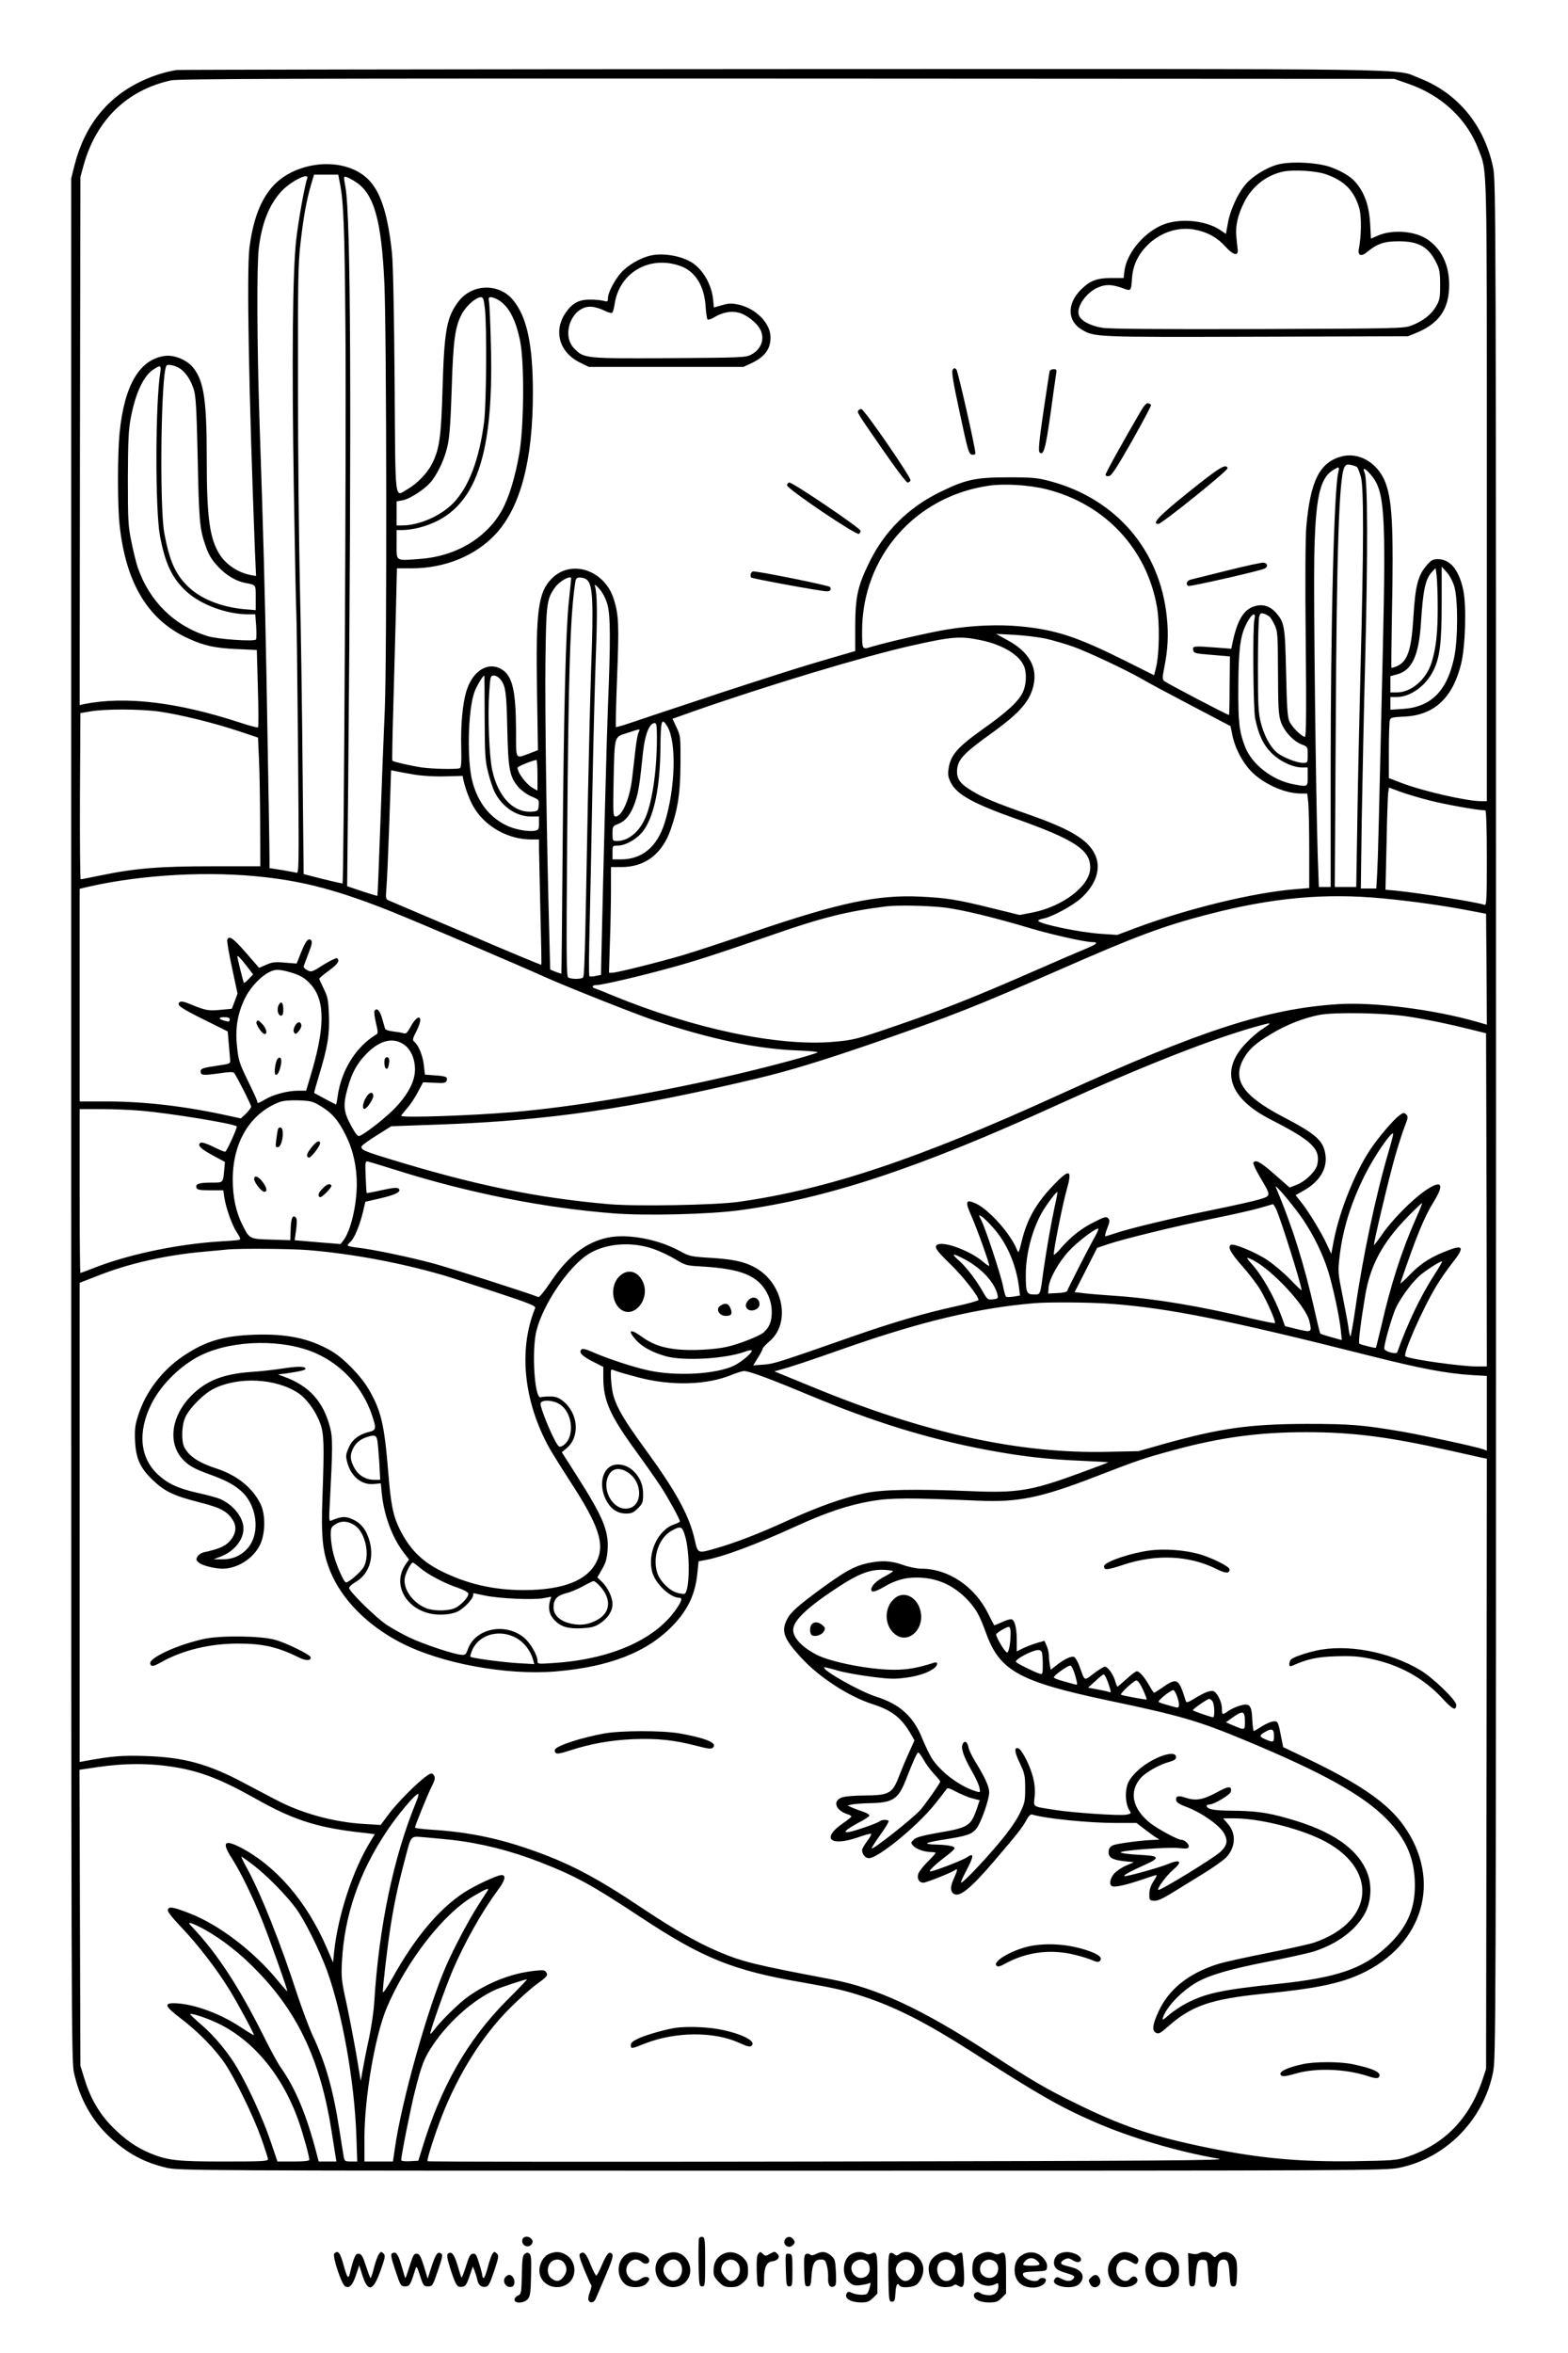 <?xml version="1.0" standalone="no"?>
<!DOCTYPE svg PUBLIC "-//W3C//DTD SVG 20010904//EN"
 "http://www.w3.org/TR/2001/REC-SVG-20010904/DTD/svg10.dtd">
<svg version="1.0" xmlns="http://www.w3.org/2000/svg"
 width="1024pt" height="1536pt" viewBox="0 0 1024 1536"
 preserveAspectRatio="xMidYMid meet">

<g transform="translate(0,1536) scale(0.1,-0.1)"
fill="#000000" stroke="none">
<path d="M1155 14903 c-64 -9 -153 -36 -221 -68 -231 -106 -380 -291 -447
-552 l-22 -88 0 -6140 c0 -5910 1 -6143 18 -6225 37 -169 116 -311 234 -421
114 -106 224 -165 367 -199 80 -20 152 -20 4021 -20 3842 0 3942 1 4033 19
304 63 549 311 612 621 19 94 20 186 20 6220 0 5945 -1 6128 -19 6216 -57 276
-231 487 -482 584 -168 65 150 60 -4157 59 -2160 -1 -3940 -4 -3957 -6z m8045
-91 c216 -75 382 -231 456 -429 57 -151 54 -33 54 -2229 l0 -2024 -37 0 c-95
0 -383 66 -523 120 l-80 31 0 177 c0 97 3 187 6 199 5 19 14 21 92 25 196 8
317 119 373 340 29 115 37 382 15 486 -27 131 -86 202 -166 202 -31 0 -44 -7
-70 -37 -60 -68 -77 -133 -90 -347 -13 -212 -39 -287 -110 -316 -17 -7 -32
-11 -33 -9 -2 2 0 155 3 339 12 593 2 769 -49 886 -53 118 -171 184 -281 154
-142 -38 -203 -160 -229 -458 -6 -65 -8 -363 -4 -741 5 -465 3 -631 -5 -631
-20 0 -85 64 -101 100 -13 28 -17 90 -22 315 -7 309 -10 332 -68 397 -43 47
-95 59 -153 35 -64 -27 -102 -99 -132 -247 l-5 -25 -88 7 c-159 12 -165 11
-161 -14 3 -22 10 -24 121 -33 l119 -10 -2 -190 c0 -104 -2 -190 -4 -192 -4
-4 -409 208 -424 222 -11 10 -11 25 1 86 24 118 29 216 17 330 -44 437 -330
771 -759 887 -87 23 -114 26 -276 26 -215 0 -279 -14 -450 -98 -204 -101 -357
-253 -455 -451 -79 -159 -94 -230 -95 -422 l0 -163 -65 -19 c-36 -10 -137 -40
-225 -66 -88 -26 -342 -107 -565 -180 -498 -165 -483 -160 -604 -201 -55 -19
-101 -32 -104 -30 -2 3 1 150 8 326 13 341 11 404 -21 507 -59 191 -277 265
-405 137 -90 -90 -106 -211 -97 -740 l6 -381 -57 -22 c-92 -34 -86 -44 -86
147 -1 263 -23 359 -93 402 -89 55 -192 -9 -232 -144 -24 -80 -37 -219 -33
-363 2 -104 0 -134 -10 -138 -23 -8 -173 -5 -247 5 -68 10 -185 37 -193 44 -2
2 1 170 7 373 6 202 13 484 17 626 l6 257 97 0 c217 0 419 83 550 226 161 176
241 481 241 920 0 316 -39 496 -130 606 -92 111 -267 106 -355 -9 -78 -102
-94 -188 -105 -571 -9 -315 -20 -395 -70 -492 -30 -59 -96 -127 -155 -161 -91
-52 -82 -122 -88 699 -3 427 -10 772 -17 837 -25 243 -70 391 -145 473 -110
122 -329 146 -512 57 -154 -76 -241 -231 -274 -492 -19 -151 -4 -959 36 -1985
l7 -158 -34 6 c-83 16 -161 67 -204 135 -65 104 -84 240 -84 624 0 381 -18
503 -86 592 -39 51 -122 87 -184 80 -167 -20 -268 -189 -299 -502 -14 -138
-14 -476 0 -603 41 -381 187 -622 451 -741 101 -46 173 -62 314 -68 l131 -6 7
-249 c4 -138 5 -253 1 -256 -3 -3 -56 10 -118 31 -410 134 -748 174 -1017 121
l-30 -7 2 1724 3 1724 22 80 c83 293 283 487 568 550 49 11 762 13 4025 12
l3965 -2 95 -33z m-6981 -644 c25 -122 32 -301 37 -978 6 -619 -10 -3588 -19
-3597 -2 -1 -60 12 -129 29 l-125 32 -7 691 c-3 379 -11 924 -18 1210 -6 286
-12 869 -12 1295 -1 680 1 794 17 927 19 167 38 272 68 376 l20 67 79 0 79 0
10 -52z m-213 26 c-16 -41 -58 -278 -72 -402 -23 -209 -29 -776 -15 -1632 7
-421 14 -778 16 -795 2 -16 7 -407 11 -869 7 -823 7 -838 -12 -833 -10 3 -54
11 -96 18 l-78 12 0 61 c0 70 -6 412 -20 1201 -11 569 -19 885 -45 1645 -17
518 -19 1019 -5 1140 20 162 66 280 144 367 62 69 190 133 172 87z m319 -23
c118 -78 166 -249 185 -656 15 -319 17 -2446 3 -2785 -7 -151 -20 -486 -29
-745 -9 -258 -18 -471 -19 -473 -1 -1 -46 12 -100 30 l-98 33 7 685 c22 2453
17 3687 -18 3878 -13 72 -13 72 8 66 12 -4 39 -18 61 -33z m842 -828 c13 -123
9 -614 -5 -733 -31 -245 -99 -426 -199 -531 -82 -86 -225 -149 -338 -149 l-35
0 0 79 0 78 38 7 c50 8 157 79 194 130 46 62 86 152 103 236 11 51 19 168 25
366 10 319 22 402 67 486 29 53 92 108 124 108 14 0 19 -13 26 -77z m89 58
c67 -41 113 -128 141 -269 28 -137 25 -561 -6 -734 -28 -161 -70 -295 -118
-378 -103 -176 -297 -290 -523 -308 -170 -13 -160 -19 -160 93 l0 95 43 0 c23
0 70 7 102 15 358 91 491 427 471 1185 -3 140 -9 270 -12 288 -5 27 -3 32 12
32 11 0 33 -9 50 -19z m-2076 -450 c35 -25 68 -76 86 -135 13 -41 18 -128 25
-446 8 -394 13 -457 45 -554 25 -76 41 -104 92 -159 49 -52 113 -90 172 -102
74 -14 70 -9 70 -97 l0 -81 -72 6 c-155 14 -291 69 -374 152 -80 79 -118 167
-151 345 -32 177 -22 1036 14 1093 8 13 64 0 93 -22z m-133 -19 c-33 -203 -34
-892 -3 -1067 34 -182 78 -277 171 -364 93 -87 262 -150 401 -151 l51 0 6 -77
c2 -43 2 -82 -1 -87 -9 -16 -252 1 -318 22 -217 68 -379 228 -455 449 -10 31
-29 106 -41 167 -21 101 -23 139 -23 411 1 240 4 318 18 391 31 167 84 281
150 323 45 29 50 26 44 -17z m7816 -622 c4 -4 15 -31 24 -61 20 -70 19 -452
-2 -1261 -8 -321 -18 -771 -21 -1000 l-7 -418 -70 0 -70 0 6 1018 c6 1189 22
1657 57 1722 9 17 17 20 43 15 18 -4 36 -10 40 -15z m-124 -37 c-27 -119 -49
-992 -49 -1950 l0 -753 -39 0 -38 0 -7 193 c-13 403 -28 1687 -23 1958 7 381
35 514 119 568 45 28 47 27 37 -16z m210 -8 c94 -107 103 -233 81 -1180 -25
-1097 -31 -1327 -36 -1422 l-6 -103 -51 0 -50 0 6 443 c4 243 14 724 23 1067
17 681 16 1157 -4 1203 -16 37 0 34 37 -8z m-2114 -99 c381 -96 655 -388 721
-770 18 -103 15 -305 -6 -392 l-13 -52 -196 98 c-305 152 -446 199 -675 221
-147 14 -318 7 -486 -21 -119 -20 -392 -83 -492 -113 -58 -18 -58 -18 -58 103
0 485 347 882 832 950 101 14 261 4 373 -24z m2662 -633 c25 -80 25 -342 0
-463 -46 -221 -152 -327 -339 -338 l-78 -5 0 42 0 41 43 0 c86 0 187 72 235
167 45 87 57 183 57 441 l0 243 32 -35 c18 -19 40 -60 50 -93z m-108 -130 c1
-167 -10 -273 -40 -368 -34 -110 -132 -195 -227 -195 l-42 0 0 53 0 53 44 12
c98 26 143 125 156 342 14 214 29 281 73 328 l22 24 7 -49 c3 -26 7 -116 7
-200z m-5659 180 c0 -5 -7 -71 -15 -148 -20 -185 -33 -697 -41 -1650 -3 -429
-7 -781 -8 -781 0 -1 -17 5 -37 12 l-36 15 -6 237 c-17 607 -29 1459 -25 1777
5 374 8 403 61 478 29 43 107 86 107 60z m101 -6 c41 -31 46 -141 29 -595 -5
-147 -14 -510 -20 -807 -21 -1129 -23 -1190 -34 -1197 -15 -11 -78 -10 -95 1
-12 8 -13 137 -7 893 8 1095 20 1472 52 1681 5 32 9 37 32 37 15 0 34 -6 43
-13z m135 -160 c21 -71 22 -235 4 -672 -8 -201 -29 -1014 -43 -1645 l-2 -104
-35 -7 c-19 -4 -38 -5 -41 -1 -4 4 -3 158 2 342 4 184 13 585 18 890 6 305 16
690 22 855 11 283 9 414 -6 460 -4 13 6 7 28 -18 22 -24 41 -60 53 -100z
m4323 -81 c8 -6 24 -31 35 -56 20 -42 21 -63 22 -310 1 -225 3 -273 18 -320
21 -63 83 -130 140 -151 35 -13 36 -14 36 -66 0 -52 -1 -53 -30 -53 -43 0
-137 38 -174 70 -43 38 -82 112 -103 196 -15 58 -18 116 -18 364 0 162 4 308
8 323 6 23 11 27 30 21 12 -3 28 -12 36 -18z m-97 -18 c-12 -55 -8 -587 5
-648 22 -107 53 -172 107 -226 56 -55 139 -94 201 -94 l35 0 0 -60 c0 -68 2
-67 -91 -50 -140 26 -275 131 -319 248 -38 100 -44 159 -43 387 1 229 11 319
44 395 34 76 75 108 61 48z m-1362 -127 c47 -11 126 -34 175 -51 97 -34 353
-155 452 -212 33 -20 177 -97 320 -172 l259 -136 12 -59 c19 -92 74 -192 137
-250 85 -77 212 -131 311 -131 l41 0 7 -61 c3 -34 6 -173 6 -309 l0 -247 -87
-7 c-273 -22 -697 -124 -1039 -251 l-128 -48 -103 7 c-138 8 -413 66 -413 86
0 4 16 11 35 14 56 11 189 83 244 132 101 91 135 198 91 288 -46 95 -160 164
-435 260 -210 74 -298 110 -367 153 -74 44 -98 75 -98 125 0 76 36 116 230
255 183 132 250 210 271 317 23 114 -34 211 -166 284 l-80 44 120 -6 c66 -4
158 -15 205 -25z m-425 -10 c145 -30 256 -98 284 -174 17 -44 13 -118 -9 -165
-27 -59 -100 -127 -255 -237 -175 -124 -219 -175 -231 -268 -5 -33 -1 -53 15
-85 40 -79 145 -137 426 -237 383 -136 485 -203 485 -319 0 -117 -176 -253
-378 -293 l-83 -16 -187 46 c-221 55 -294 66 -463 74 -280 13 -525 -39 -1084
-229 -192 -66 -403 -135 -468 -154 -157 -46 -430 -114 -458 -114 l-22 0 6 197
c4 108 7 263 7 345 l0 148 69 0 c154 0 266 86 321 245 48 138 63 241 64 430 1
175 0 182 -26 237 l-26 56 141 50 c486 170 1115 359 1418 427 267 60 319 64
454 36z m-3240 -503 c1 -247 3 -281 23 -361 12 -48 31 -105 42 -127 50 -98
142 -160 237 -160 l53 0 0 -44 c0 -39 -3 -44 -27 -49 -45 -8 -137 9 -192 38
-107 54 -180 149 -215 280 -37 134 -31 461 11 584 12 36 56 111 66 111 1 0 2
-123 2 -272z m104 246 c33 -42 39 -85 44 -329 6 -258 15 -306 73 -374 19 -21
56 -48 84 -60 50 -21 51 -23 48 -59 -3 -34 -6 -37 -38 -40 -123 -12 -225 91
-265 268 -20 90 -31 358 -20 513 7 103 8 107 30 107 14 0 32 -11 44 -26z
m-2229 -209 c135 -19 361 -75 520 -128 l125 -42 6 -135 c4 -74 7 -263 8 -420
l1 -285 -317 0 c-345 0 -501 -13 -728 -60 -66 -13 -123 -25 -128 -25 -4 0 -6
244 -5 543 l3 542 65 11 c94 17 328 16 450 -1z m3318 -97 c61 -101 53 -403
-17 -628 -49 -158 -147 -240 -287 -240 l-54 0 0 45 c0 44 0 45 34 45 54 0 134
48 172 103 68 99 105 284 107 539 2 179 8 197 45 136z m-68 -75 c0 -224 -34
-443 -84 -540 -42 -83 -109 -133 -177 -133 -28 0 -29 2 -29 48 0 47 1 49 38
64 49 19 85 66 111 146 21 62 29 115 50 320 13 119 42 192 77 192 11 0 14 -21
14 -97z m-119 38 c-6 -10 -15 -60 -21 -112 -6 -52 -15 -134 -21 -182 -15 -140
-66 -257 -109 -257 -16 0 -17 17 -13 228 7 306 2 289 88 317 88 29 88 29 76 6z
m-661 -281 l0 -101 -27 15 c-44 23 -103 100 -103 135 0 8 97 47 123 50 4 1 7
-44 7 -99z m-807 4 c55 -9 131 -14 203 -12 l115 3 5 -25 c14 -64 46 -147 75
-191 77 -120 220 -198 367 -199 l52 0 0 -62 c1 -35 5 -218 9 -408 5 -190 8
-346 6 -348 -2 -2 -221 89 -486 203 -266 113 -495 210 -508 216 -22 9 -23 13
-18 77 4 37 12 226 19 420 l12 354 30 -6 c17 -4 71 -14 119 -22z m6632 -169
c105 -27 319 -65 365 -65 6 0 10 -118 10 -311 0 -269 -2 -310 -15 -306 -43 17
-415 76 -578 93 l-69 6 7 302 c3 165 8 315 11 333 l5 32 67 -25 c37 -14 126
-41 197 -59z m-7605 -501 c270 -31 486 -89 825 -224 146 -58 839 -353 1020
-435 135 -60 578 -236 695 -275 369 -123 671 -187 934 -197 81 -3 142 -9 135
-13 -26 -15 -305 -90 -514 -139 -523 -124 -1068 -216 -1480 -251 -274 -23
-725 -38 -725 -24 0 3 18 26 39 50 22 25 54 73 71 107 l33 62 73 -3 c62 -4 75
-1 80 12 10 25 -1 31 -74 36 l-67 5 -7 61 c-7 63 -34 130 -62 153 -14 11 -12
20 15 73 50 98 11 120 -41 23 -20 -37 -29 -45 -45 -40 -11 4 -42 9 -68 12 -27
3 -50 11 -52 17 -2 6 -11 37 -20 69 -15 53 -35 72 -50 47 -3 -5 1 -40 10 -77
15 -63 15 -69 -1 -78 -130 -79 -226 -233 -249 -402 -4 -29 -9 -53 -11 -53 -3
0 -132 69 -142 75 -2 2 13 54 32 117 56 184 69 265 64 393 -4 99 -8 119 -34
171 -16 32 -29 62 -29 65 0 4 28 28 63 53 59 43 74 67 52 81 -5 3 -44 -16 -88
-43 -75 -48 -79 -49 -106 -35 -19 10 -26 20 -21 31 3 9 18 48 32 85 20 50 23
71 15 79 -18 18 -36 -4 -67 -82 l-28 -70 -77 6 c-64 6 -84 3 -122 -14 l-46
-20 -86 99 c-84 96 -111 115 -122 84 -3 -8 11 -90 31 -182 l36 -169 -18 -49
-19 -50 -74 -7 c-78 -8 -99 -4 -195 36 -44 18 -63 22 -72 14 -22 -18 5 -38
165 -117 l149 -74 7 -81 c4 -45 8 -92 9 -106 2 -23 -2 -25 -81 -36 -100 -15
-112 -19 -112 -39 0 -25 19 -26 118 -12 66 10 95 11 101 3 17 -22 111 -207
111 -220 0 -6 -15 -27 -33 -45 l-34 -32 -69 15 c-286 64 -558 96 -809 96
l-175 0 0 694 0 694 68 16 c349 78 783 101 1142 60z m7304 -139 c190 -18 401
-48 556 -78 l115 -22 3 -362 2 -362 -66 19 c-278 80 -673 130 -904 115 -462
-29 -901 -171 -1820 -590 -928 -423 -1516 -619 -2100 -701 -154 -21 -661 -30
-841 -15 -473 41 -885 126 -1444 298 -154 47 -175 57 -175 77 0 7 44 40 98 73
l97 61 310 11 c717 26 1241 102 2080 301 205 49 416 113 745 226 539 187 661
235 1235 486 492 216 668 282 960 358 423 110 766 142 1149 105z m-2859 -60
c119 -16 318 -64 555 -135 138 -41 357 -90 404 -90 44 0 29 -14 -52 -47 -42
-17 -176 -75 -297 -128 -454 -199 -656 -278 -1045 -409 -147 -49 -180 -57
-298 -67 -361 -31 -911 85 -1442 303 -52 22 -103 42 -112 45 -28 8 -21 23 10
23 34 0 280 57 472 110 167 45 314 93 664 214 332 116 501 158 751 189 78 10
286 5 390 -8z m-4565 -380 l43 -56 -28 -29 c-16 -17 -30 -28 -32 -26 -4 3 -43
162 -43 172 0 11 19 -8 60 -61z m275 -39 c72 -19 108 -40 148 -86 92 -107 89
-285 -8 -603 l-26 -87 -53 0 c-66 0 -159 -24 -213 -56 -46 -27 -53 -29 -53
-14 0 5 -27 66 -61 134 -55 114 -62 134 -71 223 -13 115 2 212 48 309 47 100
149 193 214 193 14 1 48 -5 75 -13z m7305 -291 c132 -20 274 -50 410 -84 l105
-26 3 -1087 2 -1088 -68 0 c-101 0 -434 47 -464 66 -19 12 111 308 201 457 27
46 75 114 105 152 79 99 74 121 -19 86 -115 -43 -180 -83 -252 -156 -39 -41
-70 -68 -68 -62 105 308 155 431 221 537 71 116 46 141 -64 64 -87 -62 -214
-191 -276 -282 -27 -39 -51 -70 -53 -69 -5 6 94 424 136 572 22 77 51 168 65
203 22 56 23 64 9 77 -14 14 -18 13 -47 -8 -40 -31 -136 -144 -188 -222 -101
-153 -198 -395 -237 -590 l-17 -90 -27 58 c-35 77 -118 214 -167 276 l-39 49
53 30 c107 61 157 146 141 240 -15 88 -62 130 -279 243 -263 138 -333 244
-251 384 33 57 78 97 174 154 102 62 215 106 318 126 101 19 424 13 573 -10z
m-7690 -21 c0 -13 -6 -15 -27 -9 -46 11 -51 25 -10 25 27 0 37 -4 37 -16z
m6790 -28 c0 -2 -22 -18 -50 -36 -27 -17 -76 -60 -108 -95 -166 -177 -106
-355 170 -495 266 -136 322 -189 301 -291 -8 -43 -77 -111 -135 -133 l-46 -18
-98 86 c-92 81 -125 99 -139 76 -3 -5 16 -47 43 -93 75 -127 75 -122 -5 -147
-37 -11 -176 -42 -309 -69 -259 -53 -542 -121 -632 -152 -30 -10 -59 -19 -63
-19 -5 0 0 23 12 52 17 44 18 53 6 65 -12 13 -24 10 -87 -22 -85 -41 -156 -97
-220 -171 -25 -29 -46 -49 -48 -44 -5 15 57 328 84 423 38 133 20 141 -82 35
-118 -122 -178 -228 -213 -376 -18 -72 -19 -75 -30 -50 -40 103 -184 264 -269
302 -66 30 -71 14 -27 -85 36 -81 115 -301 115 -321 0 -5 -19 7 -42 27 -78 67
-244 130 -291 112 -32 -12 -17 -36 79 -129 83 -80 184 -209 184 -234 0 -5 -68
-24 -151 -42 -198 -43 -406 -104 -659 -192 -501 -175 -524 -183 -593 -188
l-68 -5 30 49 c17 26 31 53 31 59 0 6 20 27 44 48 145 121 90 389 -101 487
-69 36 -141 50 -283 59 -129 8 -138 10 -200 44 -142 78 -341 115 -471 88 -144
-30 -263 -124 -376 -294 -36 -54 -70 -96 -77 -94 -79 31 -566 186 -677 217
-162 44 -412 96 -508 106 -33 4 -61 10 -61 14 0 4 9 15 19 24 25 23 58 101 80
189 l17 72 100 23 c102 24 137 43 117 63 -8 8 -37 6 -109 -10 -53 -12 -98 -20
-99 -19 -2 2 -5 49 -7 106 -4 100 -3 103 17 99 11 -2 94 -28 185 -56 471 -149
967 -247 1420 -282 213 -16 619 -6 816 20 574 77 1173 275 2074 686 549 250
1010 432 1305 514 76 21 85 23 85 17z m-5650 -136 c43 -31 70 -92 70 -161 0
-75 -41 -156 -124 -246 -57 -61 -198 -173 -238 -188 -12 -5 -26 13 -57 70 -48
90 -52 131 -20 245 27 97 61 159 123 222 88 89 174 109 246 58z m-545 -401
c74 -44 117 -95 165 -194 47 -95 70 -203 70 -317 -1 -140 -40 -304 -88 -366
l-18 -23 -150 12 -150 13 10 68 c6 50 6 72 -3 81 -20 20 -31 -6 -33 -79 l-2
-70 -126 4 c-141 4 -140 4 -186 94 -43 85 -64 183 -64 299 0 245 115 433 308
506 24 8 68 12 123 10 78 -3 92 -6 144 -38z m-1170 -30 c186 -16 604 -84 621
-102 6 -6 -65 -162 -75 -165 -5 -2 -40 13 -78 32 -44 21 -74 31 -83 26 -24
-15 -2 -38 79 -82 l80 -43 -5 -55 c-8 -83 -5 -80 -86 -80 -79 0 -104 -9 -95
-34 5 -13 23 -16 91 -16 l84 0 7 -47 c10 -67 50 -179 79 -224 15 -21 25 -42
24 -46 -3 -9 -5 -9 -133 -17 -283 -18 -604 -86 -832 -177 -41 -16 -76 -29 -78
-29 -3 0 -5 241 -5 535 l0 535 143 0 c78 0 196 -5 262 -11z m8141 -275 c-81
-275 -166 -676 -215 -1018 -15 -104 -30 -186 -33 -180 -3 5 -9 32 -12 59 -4
28 -21 120 -38 205 -30 148 -31 159 -20 255 20 178 74 352 167 538 61 121 174
286 183 266 2 -3 -13 -60 -32 -125z m-555 -437 c70 -105 127 -222 162 -333 31
-99 74 -297 83 -386 l7 -66 -68 19 c-37 10 -70 21 -72 23 -3 2 -20 71 -38 153
-70 307 -145 546 -253 803 -13 33 123 -130 179 -213z m-1622 93 c-25 -116 -54
-282 -74 -420 -23 -170 -19 -160 -64 -160 -47 0 -52 14 -52 129 0 141 45 305
112 417 35 57 89 127 94 122 2 -2 -5 -41 -16 -88z m2357 -86 c-92 -208 -164
-431 -226 -704 -18 -74 -33 -136 -35 -138 -4 -4 -99 20 -108 27 -7 7 10 144
39 316 33 196 113 344 277 512 50 51 92 91 94 89 2 -1 -16 -47 -41 -102z
m-910 59 c37 -89 164 -494 164 -525 0 -4 -32 26 -72 68 -39 41 -108 99 -152
129 -75 50 -220 110 -238 99 -22 -14 -1 -53 72 -136 45 -50 99 -121 121 -158
44 -75 103 -209 95 -217 -2 -3 -71 11 -153 30 -333 80 -633 130 -878 147 -88
6 -186 14 -218 18 l-59 7 74 145 73 144 70 24 c112 37 441 117 685 167 124 25
261 56 305 69 44 13 83 24 87 25 4 1 15 -16 24 -36z m-1853 -114 c91 -100 153
-241 172 -395 l6 -51 -41 -7 c-23 -3 -45 -4 -49 -1 -5 2 -14 33 -20 67 -15 76
-113 372 -141 429 -20 39 -20 40 -2 30 11 -6 45 -38 75 -72z m657 -81 c-37
-67 -162 -311 -171 -336 -2 -6 -31 -12 -64 -13 l-60 -3 3 40 c5 57 65 164 133
238 55 59 168 146 191 146 5 0 -9 -33 -32 -72z m-2872 -61 c40 -14 104 -44
142 -67 62 -38 75 -42 152 -46 220 -12 327 -41 397 -107 50 -47 81 -120 81
-190 0 -62 -14 -99 -52 -134 -24 -23 -158 -76 -237 -94 -79 -19 -232 -27 -323
-18 -103 10 -169 34 -237 83 -78 57 -97 44 -35 -24 41 -45 112 -82 199 -105
118 -30 379 -15 506 30 23 9 44 13 47 10 11 -11 -61 -73 -113 -99 -117 -57
-380 -72 -564 -31 -96 21 -260 75 -352 115 -52 23 -74 29 -82 21 -19 -19 4
-44 76 -80 l67 -34 0 -71 c0 -148 44 -247 211 -476 62 -85 136 -191 165 -235
49 -76 124 -212 124 -227 0 -3 -16 -12 -35 -18 -109 -36 -180 -190 -145 -314
21 -75 117 -166 175 -166 25 0 17 -25 -29 -88 -141 -192 -429 -315 -792 -338
-102 -7 -104 -7 -104 15 0 36 -47 117 -87 150 -123 102 -320 62 -368 -76 -12
-34 -17 -38 -45 -35 -49 4 -247 70 -335 112 -44 21 -109 57 -145 80 -70 45
-250 221 -250 244 0 8 20 26 44 40 83 49 119 150 91 260 -20 76 -55 123 -114
149 -46 20 -71 19 -135 -8 -18 -8 -19 -4 -12 116 19 362 19 422 2 489 -44 172
-139 276 -306 335 l-35 13 50 6 c97 14 130 22 130 31 0 17 -54 17 -154 1 -53
-8 -139 -18 -191 -21 -191 -13 -302 -56 -401 -156 -128 -129 -154 -301 -62
-408 39 -46 79 -69 186 -107 95 -35 143 -59 192 -99 114 -92 139 -282 52 -382
-42 -48 -99 -73 -167 -72 l-55 0 49 19 c86 34 146 108 146 182 0 73 -68 157
-155 194 -20 8 -86 26 -145 39 -125 28 -193 59 -257 118 -120 110 -136 280
-43 465 64 127 196 255 326 317 210 100 536 105 747 11 170 -75 306 -224 366
-403 30 -90 29 -99 -22 -111 -66 -17 -109 -51 -131 -105 -18 -42 -19 -53 -8
-94 25 -93 96 -150 177 -140 l42 4 6 -64 c14 -142 67 -288 142 -386 l36 -47
-20 -29 c-104 -145 22 -331 224 -331 47 0 84 7 111 19 41 18 104 84 104 108 0
7 1 13 3 13 1 0 34 -7 72 -15 91 -20 316 -30 382 -18 l53 10 -8 -26 c-14 -52
-5 -92 30 -128 42 -43 87 -56 180 -52 61 4 82 9 117 32 51 34 81 80 81 126 0
44 -31 109 -69 145 l-30 29 31 54 c25 43 32 71 36 127 8 124 -30 214 -202 484
l-97 152 32 27 c88 74 76 227 -24 307 -29 23 -47 30 -85 30 -26 0 -53 -2 -61
-5 -40 -12 -60 303 -28 433 43 176 217 430 347 506 112 67 278 78 418 29z
m-2262 -7 c288 -23 610 -83 894 -166 47 -14 201 -64 343 -111 218 -72 257 -88
252 -102 -110 -268 -76 -606 90 -909 19 -34 80 -132 135 -217 192 -294 232
-415 176 -529 -61 -124 -218 -185 -474 -186 -199 0 -372 40 -542 125 -127 64
-205 143 -270 273 -43 87 -58 162 -75 377 -25 308 -47 400 -129 539 -51 86
-162 200 -239 245 -143 84 -294 116 -509 108 -201 -7 -317 -42 -463 -140 -137
-93 -243 -232 -292 -384 -21 -65 -24 -93 -21 -169 5 -114 33 -177 116 -256 77
-74 139 -103 301 -144 145 -37 188 -60 225 -123 24 -42 15 -90 -27 -135 -31
-32 -70 -48 -169 -70 -15 -4 -33 -16 -39 -28 -10 -18 -8 -24 10 -39 23 -19
103 -39 155 -39 99 0 206 70 247 162 33 76 33 194 0 261 -52 106 -156 189
-291 232 -109 35 -176 79 -206 137 -21 40 -18 144 6 196 27 60 119 153 183
185 162 83 410 70 555 -27 55 -37 113 -116 142 -195 26 -67 28 -141 16 -476
-10 -269 0 -366 50 -490 74 -184 242 -355 461 -468 263 -136 687 -214 1010
-188 356 30 600 126 769 302 99 104 146 206 159 346 l7 71 37 7 c117 20 333
100 595 220 207 94 344 140 501 167 124 21 252 21 691 2 264 -12 410 18 777
160 268 104 314 119 502 170 309 84 558 117 865 117 303 0 536 -30 930 -118
113 -25 215 -48 228 -51 l22 -4 -2 -1992 -3 -1991 -23 -70 c-87 -258 -252
-426 -497 -506 -64 -21 -92 -23 -345 -27 -379 -5 -648 22 -1024 103 -311 67
-501 133 -781 270 -201 98 -295 153 -570 332 -447 290 -737 425 -1035 482
-515 98 -579 114 -740 182 -137 58 -289 145 -493 281 -314 210 -491 302 -756
392 -205 70 -396 108 -623 122 -60 4 -108 10 -108 14 0 12 85 221 109 268 24
47 26 63 9 80 -8 8 -19 6 -42 -11 -59 -41 -197 -180 -248 -250 l-52 -70 -100
6 c-205 11 -420 70 -593 163 -57 30 -149 78 -205 108 -231 122 -388 165 -638
173 -158 5 -217 0 -403 -34 l-27 -5 0 1564 0 1564 118 46 c202 80 443 135 692
157 69 6 141 13 160 15 84 7 398 5 516 -4z m4295 -61 c110 -59 194 -150 213
-230 5 -25 3 -27 -29 -31 -34 -4 -37 -2 -67 51 -41 73 -108 160 -152 199 -59
52 -49 55 35 11z m1882 -5 c129 -67 342 -297 367 -395 19 -77 17 -78 -77 -56
l-81 20 -22 61 c-48 130 -126 269 -198 348 -38 42 -36 46 11 22z m1182 -99
c-88 -136 -175 -319 -240 -502 -6 -17 -85 5 -85 24 0 37 54 221 79 272 39 76
111 171 163 213 47 37 130 89 136 84 2 -2 -22 -43 -53 -91z m-2111 -186 c378
-28 768 -106 1691 -339 329 -83 496 -115 663 -126 l102 -6 0 -244 0 -244 -23
9 c-43 16 -379 89 -527 115 -263 45 -343 51 -630 51 -369 -1 -561 -28 -930
-131 l-165 -47 -196 -4 c-578 -15 -1200 121 -1928 421 l-254 104 44 12 c62 17
181 56 419 140 497 174 867 262 1235 293 95 8 370 6 499 -4z m-3227 -440 c15
-6 80 -24 143 -41 216 -56 444 -50 608 17 34 14 71 25 82 25 32 0 168 -50 429
-159 418 -174 771 -283 1152 -355 228 -43 403 -63 627 -72 95 -4 171 -9 169
-10 -2 -2 -84 -33 -182 -69 -319 -117 -408 -132 -715 -119 -369 15 -579 11
-696 -14 -139 -30 -300 -87 -500 -178 -191 -87 -337 -143 -461 -179 -128 -37
-125 -39 -146 53 -35 158 -122 317 -329 600 -132 181 -178 260 -202 341 -14
49 -23 171 -12 171 3 0 17 -5 33 -11z m-367 -219 c86 -61 93 -225 12 -269 -16
-9 -23 -6 -34 12 -35 53 -108 232 -108 263 0 30 85 26 130 -6z m-1196 -231 c3
-18 9 -83 13 -145 l6 -114 -39 0 c-56 0 -105 30 -131 80 -27 51 -29 80 -7 125
17 36 50 62 93 75 48 15 58 11 65 -21z m-145 -558 c69 -49 99 -197 55 -272
-19 -32 -96 -99 -114 -99 -14 0 -62 108 -82 184 -10 38 -18 94 -18 123 0 49 2
55 33 74 38 24 83 20 126 -10z m2155 -68 c33 -109 31 -357 -3 -377 -4 -3 -25
0 -47 6 -54 14 -119 81 -134 138 -28 102 15 222 95 267 61 34 70 31 89 -34z
m-1732 -207 c50 -43 159 -101 246 -130 40 -14 68 -29 70 -38 5 -24 -55 -85
-96 -99 -51 -17 -140 -15 -184 5 -87 38 -148 127 -134 198 6 33 40 98 52 98 3
0 24 -15 46 -34z m1178 -122 c77 -88 66 -176 -28 -223 -54 -27 -102 -33 -162
-20 -73 16 -115 54 -115 107 0 52 23 77 83 92 26 6 74 26 107 44 33 19 65 34
71 35 7 0 26 -15 44 -35z m-544 -339 c48 -28 88 -81 104 -135 l9 -33 -107 6
c-107 7 -301 33 -310 42 -3 3 3 23 13 46 47 103 183 137 291 74z m-2232 -841
c171 -29 302 -80 528 -207 232 -131 385 -182 639 -214 l137 -16 -29 -48 c-115
-186 -212 -483 -237 -720 l-7 -70 -42 98 c-132 304 -334 537 -570 657 -100 50
-115 27 -48 -76 56 -88 136 -251 199 -409 53 -134 166 -452 162 -457 -2 -1
-29 29 -61 68 -157 192 -385 366 -577 440 -108 42 -133 46 -142 25 -4 -12 20
-44 90 -118 110 -115 237 -282 316 -412 60 -99 160 -286 156 -290 -2 -2 -42
23 -91 55 -130 86 -300 148 -419 153 -82 3 -74 -18 35 -101 113 -86 226 -202
289 -297 68 -104 180 -333 232 -477 25 -70 46 -135 46 -143 0 -13 -37 -15
-287 -15 -309 0 -366 7 -480 53 -89 36 -168 91 -248 172 -84 84 -144 186 -182
310 l-28 90 -3 966 -3 966 113 17 c183 27 346 27 512 0z m1574 -226 c-149
-363 -243 -814 -274 -1308 -3 -58 -19 -163 -34 -235 -16 -71 -34 -164 -41
-205 l-13 -74 -31 184 c-18 102 -47 252 -65 335 -30 136 -32 159 -27 260 16
301 112 581 292 850 70 106 187 245 206 245 5 0 -1 -24 -13 -52z m237 -249
c189 -22 379 -70 570 -144 233 -91 338 -148 660 -361 404 -267 602 -347 1050
-424 227 -40 283 -53 413 -96 209 -70 408 -172 697 -357 437 -280 574 -359
801 -458 235 -103 546 -195 814 -241 62 -11 -368 -14 -2545 -18 -1441 -3
-2621 -2 -2623 2 -5 12 47 174 95 298 107 272 262 519 438 696 60 61 143 135
182 163 65 47 72 55 62 73 -10 18 -17 19 -77 13 -151 -16 -305 -76 -437 -170
-59 -42 -181 -162 -223 -220 -12 -16 -22 -25 -22 -19 0 21 98 298 145 409 77
181 192 386 296 526 48 64 56 99 24 99 -27 0 -173 -68 -241 -112 -167 -108
-324 -295 -474 -565 -34 -61 -60 -98 -60 -86 0 38 30 296 50 423 22 144 48
267 91 429 48 181 34 164 137 157 48 -4 128 -12 177 -17z m-1302 -163 c86 -65
216 -197 280 -284 57 -78 155 -275 203 -407 100 -279 178 -719 191 -1072 l6
-173 -41 0 c-35 0 -42 3 -46 23 -2 12 -16 96 -30 187 -41 261 -89 431 -173
610 -24 52 -69 172 -100 265 -110 340 -241 668 -332 833 -22 39 -37 72 -34 72
2 0 37 -24 76 -54z m1531 -168 c-5 -7 -32 -50 -61 -95 -64 -100 -158 -278
-211 -399 -117 -267 -290 -881 -333 -1186 l-13 -88 -93 0 -93 0 0 155 c0 263
69 666 145 847 129 305 370 616 570 732 82 48 102 55 89 34z m-1849 -253 c115
-64 236 -158 347 -274 267 -275 412 -588 483 -1041 9 -58 20 -126 24 -152 l8
-48 -58 0 -58 0 -11 43 c-66 256 -139 433 -236 570 -19 26 -69 118 -112 205
-158 316 -299 533 -456 701 -37 39 -38 42 -16 36 14 -4 52 -22 85 -40z m1976
-462 c-260 -262 -434 -567 -559 -983 l-20 -65 -56 -3 c-31 -2 -56 1 -56 7 0
29 63 347 90 451 44 175 62 220 122 307 103 151 264 292 405 355 42 18 186 66
205 67 3 1 -55 -61 -131 -136z m-1905 -143 c240 -108 436 -341 543 -643 30
-85 71 -233 71 -256 0 -7 -36 -11 -104 -11 l-104 0 -47 138 c-48 141 -140 343
-214 470 -59 101 -149 210 -234 283 -40 34 -73 66 -75 70 -5 12 92 -18 164
-51z"/>
<path d="M8341 14285 c-72 -20 -162 -76 -206 -128 -51 -59 -102 -170 -116
-253 l-13 -71 -35 24 c-102 69 -282 82 -393 29 -120 -57 -223 -187 -235 -298
l-5 -43 -82 0 c-94 0 -138 -17 -198 -77 -91 -91 -88 -204 7 -260 84 -49 83
-49 1141 -46 l989 3 54 22 c151 62 216 157 215 318 -1 124 -48 225 -136 288
-80 59 -234 72 -332 28 l-43 -19 -5 97 c-6 107 -30 183 -78 250 -37 51 -90 86
-177 119 -87 32 -267 41 -352 17z m319 -63 c120 -42 183 -106 217 -221 15 -54
14 -180 -3 -267 -8 -42 16 -51 53 -20 66 55 113 71 208 71 130 0 195 -37 246
-142 20 -40 24 -63 24 -143 0 -86 -3 -100 -28 -142 -31 -53 -87 -96 -162 -124
-47 -18 -100 -19 -1000 -22 -653 -2 -970 1 -1015 8 -80 13 -141 46 -154 82
-19 54 48 150 126 182 49 21 87 20 154 -3 63 -23 60 -25 67 65 6 80 37 148 95
208 86 89 207 129 319 106 83 -17 143 -51 196 -110 51 -56 84 -64 80 -20 -2
14 -6 52 -9 86 -7 68 10 144 53 227 51 101 144 174 253 197 68 14 217 5 280
-18z"/>
<path d="M4245 13691 c-59 -15 -124 -50 -171 -93 -49 -44 -104 -144 -104 -186
0 -22 -3 -23 -32 -15 -18 4 -58 8 -89 7 -70 0 -114 -25 -156 -87 -80 -119 -40
-258 95 -324 l57 -28 505 0 505 0 50 23 c88 41 127 92 127 169 0 92 -93 188
-207 214 -46 10 -64 10 -109 -3 l-54 -15 -5 53 c-10 96 -66 194 -138 240 -72
45 -192 65 -274 45z m197 -67 c98 -34 158 -130 166 -265 3 -44 9 -82 13 -85 5
-3 24 3 42 14 54 33 110 44 161 31 50 -12 119 -66 141 -110 32 -61 6 -131 -61
-165 -37 -18 -69 -19 -533 -22 -551 -3 -558 -2 -621 63 -91 94 -9 286 117 272
23 -2 59 -14 81 -25 21 -11 43 -17 49 -14 6 4 13 30 17 57 30 205 227 320 428
249z"/>
<path d="M6222 12947 c-9 -11 1 -75 46 -283 53 -249 59 -269 80 -272 12 -2 22
2 22 8 0 36 -114 537 -124 548 -10 11 -15 11 -24 -1z"/>
<path d="M6855 12938 c-2 -7 -20 -127 -41 -266 -28 -191 -34 -256 -25 -265 25
-25 39 21 71 248 17 127 34 245 37 263 5 28 3 32 -16 32 -12 0 -23 -6 -26 -12z"/>
<path d="M7448 12673 c-116 -199 -228 -401 -228 -412 0 -7 9 -11 22 -9 17 2
50 53 150 228 70 124 126 230 125 235 -2 6 -11 11 -20 13 -10 2 -27 -17 -49
-55z"/>
<path d="M5605 12680 c-8 -13 -8 -14 168 -267 77 -112 146 -203 154 -203 7 0
16 6 19 14 7 17 -303 466 -321 466 -8 0 -17 -5 -20 -10z"/>
<path d="M7765 12150 c-198 -159 -246 -210 -200 -210 22 0 457 350 452 364
-10 32 -54 5 -252 -154z"/>
<path d="M5140 12192 c0 -23 452 -328 469 -317 6 3 11 13 11 20 0 17 -441 315
-465 315 -8 0 -15 -8 -15 -18z"/>
<path d="M8015 11636 c-115 -29 -222 -55 -237 -59 -28 -7 -37 -30 -18 -42 10
-6 471 99 500 114 24 13 18 36 -10 38 -14 1 -119 -22 -235 -51z"/>
<path d="M4903 11614 c-3 -8 -2 -19 3 -24 9 -8 457 -90 493 -90 24 0 32 11 22
28 -6 10 -461 102 -503 102 -5 0 -11 -7 -15 -16z"/>
<path d="M1820 8799 c-14 -26 -5 -69 15 -69 11 0 15 11 15 39 0 47 -14 61 -30
30z"/>
<path d="M1675 8690 c-8 -12 36 -80 53 -80 20 0 13 34 -13 63 -29 30 -31 31
-40 17z"/>
<path d="M1926 8663 c-10 -20 -11 -34 -5 -44 8 -12 13 -10 30 10 11 13 19 31
17 39 -5 27 -26 24 -42 -5z"/>
<path d="M1812 8447 c-14 -18 -24 -95 -13 -102 13 -7 27 20 36 67 7 37 -5 57
-23 35z"/>
<path d="M2517 8454 c-11 -11 -8 -62 3 -69 11 -7 18 7 22 44 3 24 -12 38 -25
25z"/>
<path d="M2391 8197 c-23 -38 -28 -81 -8 -75 18 6 58 69 55 87 -5 27 -26 22
-47 -12z"/>
<path d="M1817 7993 c-3 -5 -8 -34 -12 -66 -7 -54 -6 -59 11 -55 30 5 44 128
15 128 -5 0 -12 -3 -14 -7z"/>
<path d="M2035 7871 c-32 -40 -38 -62 -19 -68 13 -4 74 74 74 94 0 24 -25 12
-55 -26z"/>
<path d="M1660 7663 c0 -22 48 -83 66 -83 22 0 17 28 -12 66 -28 36 -54 45
-54 17z"/>
<path d="M2107 7602 c-28 -29 -34 -47 -18 -57 11 -6 82 66 75 77 -10 15 -30 8
-57 -20z"/>
<path d="M4051 7034 c-56 -47 -63 -146 -15 -204 90 -106 229 55 154 178 -34
56 -91 67 -139 26z"/>
<path d="M4887 6872 c-23 -25 -21 -49 2 -62 28 -14 71 7 71 35 0 43 -44 60
-73 27z"/>
<path d="M4708 6839 c-38 -21 -14 -69 33 -69 36 0 44 14 29 51 -13 30 -32 36
-62 18z"/>
<path d="M3981 5784 c-54 -38 -65 -131 -25 -212 31 -62 74 -92 134 -92 34 0
48 6 76 34 31 31 34 40 34 90 0 59 -17 104 -54 144 -46 52 -120 67 -165 36z
m115 -33 c106 -64 103 -231 -3 -239 -94 -7 -166 126 -118 218 23 45 69 53 121
21z"/>
<path d="M7519 5240 c-129 -15 -309 -76 -309 -104 0 -27 18 -26 122 8 217 73
433 63 612 -26 59 -30 86 -31 86 -3 0 20 -126 82 -214 104 -88 23 -210 31
-297 21z"/>
<path d="M5662 5155 c-81 -18 -143 -52 -293 -161 -158 -116 -206 -158 -229
-205 -40 -77 -22 -126 92 -250 117 -128 310 -253 468 -304 124 -40 185 -87
245 -189 l27 -47 -35 -78 c-20 -43 -47 -108 -61 -144 -48 -127 -64 -136 -236
-138 -58 0 -121 -5 -140 -12 -66 -22 -44 -86 38 -111 12 -4 22 -10 22 -14 -1
-4 -24 -23 -52 -42 -146 -99 -90 -157 92 -95 40 14 79 25 87 25 7 0 -2 -19
-22 -46 -19 -25 -35 -52 -35 -60 0 -29 21 -54 45 -54 59 0 314 208 428 350 38
47 72 91 77 99 7 12 18 10 66 -16 33 -17 80 -37 106 -43 l46 -12 -19 -56 c-39
-112 -55 -123 -258 -157 -100 -18 -139 -29 -154 -44 -20 -20 -20 -21 -2 -41
19 -21 73 -40 118 -40 15 0 27 -3 27 -6 0 -3 -24 -30 -54 -59 -29 -29 -56 -65
-60 -80 -8 -31 7 -55 34 -55 19 0 187 67 208 83 18 14 15 -3 -8 -54 -24 -53
-25 -82 -5 -99 37 -31 110 27 269 213 158 185 184 219 208 264 15 28 28 41 38
38 92 -27 370 -55 548 -55 l134 0 56 -43 c31 -24 66 -49 77 -55 19 -11 19 -11
-5 -12 -80 -1 -258 -24 -282 -36 -21 -11 -28 -22 -28 -44 0 -37 25 -51 105
-60 l60 -6 -53 -23 c-29 -13 -64 -37 -77 -53 -27 -32 -33 -73 -12 -81 20 -8
91 8 191 42 50 17 93 31 98 31 5 0 -4 -18 -19 -41 -17 -26 -27 -54 -27 -82 -1
-40 1 -42 29 -45 22 -2 52 11 110 46 44 27 136 84 205 126 69 42 139 92 157
110 63 67 68 157 11 221 l-30 35 73 0 c157 0 404 -60 562 -135 382 -183 361
-538 -41 -676 -30 -10 -169 -41 -310 -69 -142 -28 -286 -60 -322 -72 -190 -61
-319 -165 -385 -311 -38 -82 -43 -122 -17 -136 18 -10 28 -5 74 35 158 141
282 184 628 219 338 33 499 66 638 130 410 190 532 613 278 969 -104 146 -286
272 -629 436 l-157 75 -11 55 c-22 114 -23 115 -53 113 -15 -1 -49 -16 -75
-32 -26 -17 -50 -31 -53 -31 -3 0 -8 34 -10 76 -4 95 -18 109 -83 89 -24 -7
-57 -22 -73 -34 -40 -28 -42 -27 -42 14 0 39 -24 93 -49 112 -19 13 -58 0
-134 -47 -32 -20 -49 -26 -52 -17 -48 154 -56 159 -160 87 -24 -17 -46 -30
-48 -30 -3 0 -17 21 -32 48 -33 57 -64 92 -81 92 -7 0 -37 -22 -67 -50 -30
-27 -57 -50 -59 -50 -3 0 -10 17 -16 39 -14 45 -48 91 -67 91 -7 0 -40 -20
-72 -44 -65 -50 -57 -54 -93 46 -11 31 -28 59 -36 62 -18 7 -65 -15 -115 -55
l-37 -29 -6 31 c-3 17 -6 45 -6 61 0 16 -6 44 -14 63 l-15 34 -53 -15 c-29 -9
-70 -25 -90 -35 l-38 -19 0 73 c0 86 -15 137 -38 137 -10 0 -37 -9 -61 -20
-24 -11 -45 -20 -47 -20 -2 0 -20 34 -40 75 -87 178 -260 295 -439 295 -28 0
-81 11 -120 25 -79 28 -139 30 -233 10z m168 -49 c8 -1 -13 -16 -47 -34 -59
-30 -93 -63 -93 -89 0 -21 25 -15 79 16 76 45 138 63 217 63 132 0 242 -49
336 -149 53 -58 76 -98 118 -215 90 -246 216 -315 795 -438 473 -99 592 -134
895 -260 508 -211 770 -357 925 -514 130 -132 185 -260 185 -434 0 -160 -54
-279 -183 -399 -156 -145 -326 -203 -707 -243 -366 -38 -475 -61 -602 -127
-38 -20 -89 -54 -114 -76 -41 -36 -46 -38 -39 -17 22 69 123 174 221 230 86
48 211 85 465 135 129 25 263 55 299 66 153 49 275 140 334 249 40 74 47 180
17 260 -61 161 -230 278 -518 359 -139 40 -219 50 -373 51 -117 1 -160 10
-160 34 0 3 8 6 18 6 30 1 137 64 140 84 8 39 -15 38 -89 -3 -92 -50 -139 -58
-204 -37 -51 18 -70 12 -63 -19 2 -11 26 -26 63 -39 100 -37 223 -123 250
-176 25 -47 19 -76 -23 -117 -41 -40 -399 -259 -408 -250 -9 9 53 93 96 130
65 55 50 73 -32 39 -57 -24 -278 -85 -285 -79 -6 7 37 30 132 73 106 47 99 60
-35 66 -62 3 -116 10 -121 15 -13 13 305 37 380 29 47 -5 60 -4 64 8 6 15 -26
46 -48 46 -24 0 -153 70 -203 109 -117 93 -141 205 -62 295 33 37 124 89 188
105 31 9 42 17 42 31 0 55 -166 -6 -256 -94 -38 -37 -56 -64 -64 -96 -14 -51
-7 -123 15 -156 14 -22 14 -23 -19 -30 -45 -8 -344 12 -466 31 -153 24 -140
16 -133 88 4 42 0 83 -11 126 -20 79 -75 185 -98 189 -27 5 -22 -26 15 -104
29 -62 32 -78 32 -160 0 -84 -3 -95 -37 -165 -23 -47 -74 -119 -134 -190 -106
-126 -234 -259 -247 -259 -5 0 10 34 32 76 52 97 54 124 6 90 -30 -21 -235
-99 -242 -92 -7 6 39 49 117 108 24 18 44 38 44 43 0 14 -46 22 -124 24 -35 0
-60 5 -55 9 6 5 62 17 125 26 133 21 169 33 197 70 30 37 83 189 83 235 0 39
-27 98 -93 205 -20 33 -40 74 -43 93 -7 37 -29 44 -39 13 -9 -28 11 -82 61
-170 24 -41 47 -90 50 -109 7 -32 6 -33 -17 -26 -104 30 -226 119 -289 210
-16 23 -45 83 -66 134 -58 146 -146 226 -304 276 -106 34 -354 174 -337 191 2
2 39 -7 83 -20 43 -13 143 -31 222 -41 122 -16 155 -17 233 -6 107 14 199 56
199 91 0 7 -7 10 -17 7 -109 -35 -176 -47 -264 -47 -157 0 -409 49 -504 97
-97 50 -155 111 -155 163 0 58 84 141 273 266 174 116 252 141 377 120z m770
-405 c0 -66 -12 -132 -24 -128 -16 5 -76 108 -70 119 9 14 67 48 82 48 7 0 12
-14 12 -39z m204 -127 c3 -9 6 -45 6 -80 0 -63 -1 -65 -22 -59 -33 10 -148 67
-153 76 -10 16 105 77 146 78 9 1 20 -6 23 -15z m218 -152 c16 -59 16 -63 0
-58 -9 2 -45 12 -80 22 -34 9 -61 20 -60 25 6 17 94 79 108 76 9 -1 21 -27 32
-65z m217 -53 c18 -55 19 -60 3 -54 -9 4 -44 11 -76 17 l-60 11 47 43 c25 24
50 44 55 44 6 0 19 -27 31 -61z m226 -40 c15 -33 25 -62 23 -63 -4 -3 -161 26
-167 31 -9 7 84 93 100 93 10 0 26 -22 44 -61z m221 -40 c19 -52 18 -81 -3
-75 -10 2 -38 10 -63 17 -25 7 -49 15 -53 19 -9 8 83 82 97 77 5 -2 15 -19 22
-38z m234 -38 c12 -23 14 -101 2 -101 -13 0 -132 41 -132 46 0 8 95 74 107 74
7 0 17 -9 23 -19z m210 -127 c0 -62 3 -61 -85 -24 l-39 17 43 31 c67 48 81 44
81 -24z m190 -94 c0 -45 -3 -46 -54 -25 -43 18 -44 25 -8 47 47 28 62 23 62
-22z m-2288 -158 c14 -26 45 -67 67 -91 23 -24 41 -47 41 -51 0 -11 -101 -154
-133 -189 -58 -61 -305 -256 -314 -247 -2 2 22 42 55 87 33 46 58 87 55 92 -6
10 -47 9 -58 -2 -14 -13 -183 -71 -208 -71 -19 0 -19 2 -7 14 8 8 44 30 79 49
36 18 66 38 68 44 2 6 -13 17 -34 24 -21 7 -54 19 -73 27 l-35 16 30 7 c17 3
65 7 108 8 159 2 194 25 245 158 48 123 71 173 79 173 4 0 20 -21 35 -48z"/>
<path d="M5846 4929 c-74 -58 -74 -180 -1 -237 87 -69 198 36 165 157 -23 87
-105 127 -164 80z"/>
<path d="M5302 4758 c-17 -17 -15 -67 3 -74 25 -10 64 5 76 28 10 18 8 24 -11
40 -26 21 -51 23 -68 6z"/>
<path d="M1330 4661 c-102 -23 -213 -62 -283 -101 -59 -32 -77 -54 -60 -71 8
-8 25 -2 65 20 140 79 317 122 503 122 163 0 258 -22 402 -93 42 -21 78 -19
71 5 -5 17 -162 94 -233 113 -95 26 -357 29 -465 5z"/>
<path d="M8595 4585 c-71 -16 -143 -41 -162 -56 -7 -6 -13 -20 -13 -31 0 -15
4 -18 18 -12 102 45 162 58 287 62 103 3 150 0 225 -16 189 -39 346 -126 469
-258 67 -74 91 -85 91 -43 0 31 -155 180 -237 228 -203 120 -478 171 -678 126z"/>
<path d="M3945 4044 c-147 -27 -304 -77 -320 -104 -4 -6 -2 -17 4 -23 8 -8 34
-3 95 17 137 44 262 66 411 73 158 6 266 -5 412 -43 81 -21 99 -23 110 -11 30
29 -47 61 -221 92 -112 19 -380 19 -491 -1z"/>
<path d="M6742 2659 c-118 -20 -264 -101 -234 -131 9 -9 23 -5 61 16 130 70
274 91 421 62 47 -10 107 -27 133 -38 34 -15 51 -18 59 -10 19 19 0 40 -59 62
-121 45 -258 59 -381 39z"/>
<path d="M8505 1885 c-91 -20 -147 -45 -143 -64 4 -19 25 -19 103 4 130 37
320 30 463 -16 44 -15 67 -18 74 -11 29 29 -24 57 -167 87 -85 18 -249 18
-330 0z"/>
<path d="M4415 2123 c-59 -8 -185 -43 -240 -67 -41 -19 -55 -30 -55 -45 0 -27
0 -27 94 10 199 77 449 79 615 3 62 -28 77 -30 85 -9 11 31 -101 79 -234 101
-80 13 -196 16 -265 7z"/>
<path d="M3413 744 c-15 -39 38 -67 60 -32 8 12 7 21 -2 32 -17 21 -50 20 -58
0z"/>
<path d="M4565 748 c-3 -8 -4 -81 -3 -163 3 -142 4 -150 23 -150 19 0 20 7 20
160 0 144 -2 160 -18 163 -9 2 -19 -3 -22 -10z"/>
<path d="M5130 746 c-27 -33 18 -72 48 -42 13 13 14 20 6 34 -15 23 -38 26
-54 8z"/>
<path d="M2183 649 c-14 -14 46 -198 70 -213 27 -17 49 4 72 73 l21 63 20 -63
c37 -116 71 -107 120 31 30 85 32 96 18 110 -14 13 -17 13 -29 -4 -8 -10 -22
-49 -32 -87 -9 -38 -20 -69 -23 -69 -3 0 -16 35 -30 78 -20 62 -29 78 -47 80
-21 3 -31 -18 -59 -131 -9 -37 -17 -26 -39 53 -23 85 -37 104 -62 79z"/>
<path d="M2560 650 c-10 -6 -5 -31 22 -111 33 -100 36 -104 64 -104 30 0 35 9
69 120 4 15 12 1 28 -50 21 -66 25 -70 52 -70 29 0 31 3 65 103 30 88 33 104
20 112 -22 14 -36 -6 -63 -90 l-24 -75 -24 80 c-20 64 -29 81 -46 83 -18 3
-24 -7 -43 -65 -30 -95 -32 -99 -36 -88 -1 6 -13 42 -24 82 -21 71 -35 88 -60
73z"/>
<path d="M2933 653 c-19 -7 -16 -28 13 -118 32 -96 40 -107 72 -103 21 3 29
13 48 68 l22 65 12 -30 c6 -16 14 -42 17 -57 7 -35 26 -50 54 -46 19 2 28 20
56 103 30 90 32 101 17 115 -14 13 -16 13 -27 -1 -7 -9 -21 -49 -31 -88 -10
-39 -22 -71 -27 -71 -5 0 -9 6 -9 14 0 8 -9 44 -21 81 -17 57 -23 66 -41 63
-17 -2 -26 -19 -45 -82 -14 -43 -26 -76 -29 -73 -3 2 -13 35 -24 73 -21 71
-36 95 -57 87z"/>
<path d="M3427 647 c-14 -10 -17 -35 -19 -137 -3 -119 -4 -125 -25 -135 -13
-5 -23 -18 -23 -27 0 -27 61 -24 86 3 16 18 20 40 22 153 3 105 1 134 -10 144
-11 9 -18 9 -31 -1z"/>
<path d="M3584 646 c-40 -18 -68 -76 -60 -125 12 -77 105 -116 176 -74 69 40
68 150 -2 193 -38 23 -70 25 -114 6z m100 -58 c22 -31 20 -60 -5 -92 -24 -31
-48 -33 -79 -8 -28 23 -30 75 -4 103 24 26 69 25 88 -3z"/>
<path d="M3790 650 c-11 -7 -6 -28 25 -105 22 -53 42 -98 46 -101 4 -2 0 -22
-8 -43 -9 -22 -13 -47 -10 -55 9 -23 36 -19 47 7 5 12 34 80 65 152 44 103 52
132 42 142 -19 19 -33 3 -66 -72 -16 -39 -33 -70 -37 -70 -4 0 -21 32 -37 72
-29 73 -43 88 -67 73z"/>
<path d="M4104 651 c-75 -32 -87 -149 -20 -203 30 -25 106 -24 134 2 12 12 22
25 22 31 0 18 -29 21 -52 5 -31 -22 -53 -20 -78 6 -57 61 20 157 81 102 20
-18 49 -13 49 9 0 38 -88 69 -136 48z"/>
<path d="M4343 645 c-107 -46 -67 -215 52 -215 86 0 138 84 101 162 -29 61
-88 81 -153 53z m83 -43 c54 -36 25 -139 -37 -130 -32 4 -63 50 -55 81 11 47
58 72 92 49z"/>
<path d="M4712 641 c-36 -23 -52 -55 -52 -108 0 -27 8 -43 34 -69 29 -29 41
-34 80 -34 36 0 52 6 78 29 29 26 33 35 33 80 0 43 -5 55 -31 82 -41 40 -96
48 -142 20z m103 -51 c37 -41 9 -120 -42 -120 -22 0 -63 47 -63 72 0 60 67 90
105 48z"/>
<path d="M4951 646 c-8 -9 -11 -48 -9 -112 3 -94 4 -99 26 -102 21 -3 22 0 22
55 0 72 17 107 52 111 39 5 56 29 34 50 -16 16 -18 16 -47 0 -27 -16 -32 -16
-45 -3 -19 18 -19 18 -33 1z"/>
<path d="M5328 646 c-18 -9 -29 -11 -36 -4 -6 6 -18 8 -27 5 -13 -6 -15 -23
-13 -109 3 -95 4 -103 23 -103 18 0 21 8 25 71 6 80 20 104 61 104 25 0 30 -5
39 -40 6 -22 10 -58 8 -80 -2 -44 12 -66 37 -56 15 5 17 19 14 92 -4 79 -6 87
-32 110 -32 27 -60 30 -99 10z"/>
<path d="M5559 645 c-57 -31 -65 -139 -13 -183 21 -19 36 -23 68 -20 23 3 49
8 58 12 15 7 16 4 8 -23 -4 -17 -11 -35 -15 -41 -8 -14 -68 -13 -100 2 -21 10
-28 9 -35 -2 -20 -32 24 -60 96 -60 37 0 51 6 75 29 l29 29 0 130 c0 136 -5
150 -42 130 -11 -5 -25 -5 -37 2 -27 14 -61 12 -92 -5z m105 -51 c9 -8 16 -28
16 -44 0 -36 -24 -60 -60 -60 -31 0 -60 31 -60 64 0 48 70 75 104 40z"/>
<path d="M5812 651 c-9 -6 -12 -46 -10 -162 3 -146 4 -154 23 -154 17 0 20 8
23 58 3 53 13 70 27 47 12 -19 93 -12 115 10 25 25 40 62 40 96 0 80 -97 142
-156 100 -16 -12 -21 -12 -34 -1 -9 8 -21 11 -28 6z m142 -57 c39 -38 10 -124
-42 -124 -26 0 -62 41 -62 72 0 55 68 89 104 52z"/>
<path d="M6126 645 c-53 -28 -72 -76 -55 -138 13 -49 51 -77 103 -77 23 0 47
5 53 11 8 8 17 7 32 -3 35 -21 42 3 35 112 -4 52 -9 99 -11 103 -3 4 -15 2
-27 -6 -19 -13 -25 -13 -41 -1 -24 18 -53 18 -89 -1z m98 -57 c33 -47 6 -118
-44 -118 -50 0 -80 82 -43 122 23 25 68 23 87 -4z"/>
<path d="M6398 644 c-36 -19 -48 -43 -48 -99 0 -38 5 -52 29 -76 31 -31 83
-39 122 -19 16 9 19 7 19 -13 0 -39 -23 -61 -64 -60 -20 1 -43 6 -51 13 -18
15 -45 6 -45 -14 0 -26 42 -46 98 -46 46 0 58 4 83 29 l29 29 0 130 c0 136 -5
150 -42 130 -11 -5 -25 -5 -37 2 -27 14 -61 12 -93 -6z m104 -51 c22 -20 23
-61 1 -85 -34 -38 -103 -11 -103 40 0 54 62 81 102 45z"/>
<path d="M6684 645 c-39 -20 -59 -56 -58 -106 2 -71 46 -112 121 -112 44 0 83
23 83 50 0 15 -36 18 -45 3 -17 -27 -105 3 -105 35 0 11 19 15 78 17 75 3 77
4 80 30 2 18 -6 36 -25 58 -34 38 -84 47 -129 25z m88 -42 c29 -26 21 -33 -37
-33 -59 0 -64 4 -38 32 20 22 51 23 75 1z"/>
<path d="M6922 650 c-32 -13 -48 -53 -34 -84 8 -18 26 -29 62 -40 67 -20 74
-25 59 -42 -15 -18 -43 -18 -78 1 -26 13 -30 13 -42 -1 -39 -47 118 -78 161
-32 41 45 19 90 -53 108 -62 16 -67 18 -67 30 0 6 11 15 25 22 19 9 29 7 50
-6 15 -10 33 -15 41 -12 25 10 15 37 -21 52 -39 16 -69 17 -103 4z"/>
<path d="M7281 634 c-85 -71 -43 -204 64 -204 50 0 92 28 82 53 -8 21 -31 22
-47 2 -31 -37 -90 1 -90 58 0 37 25 67 54 67 10 0 31 -8 47 -17 25 -15 31 -16
38 -4 13 20 3 40 -30 56 -42 22 -83 18 -118 -11z"/>
<path d="M7544 651 c-36 -16 -64 -60 -64 -103 0 -76 39 -117 113 -118 40 0 53
5 78 29 24 25 29 37 29 80 0 41 -5 56 -27 81 -30 34 -89 48 -129 31z m90 -63
c33 -47 6 -118 -44 -118 -50 0 -80 82 -43 122 23 25 68 23 87 -4z"/>
<path d="M7830 651 c-8 -6 -27 -7 -42 -4 l-29 6 3 -109 c3 -101 4 -109 23
-109 18 0 21 8 25 77 5 84 15 101 51 96 23 -3 24 -8 29 -88 4 -73 8 -85 24
-88 27 -6 36 15 36 89 0 67 10 89 41 89 27 0 34 -18 39 -100 4 -67 7 -75 25
-75 18 0 20 8 23 70 2 38 0 80 -3 93 -14 57 -81 81 -122 43 -21 -20 -21 -20
-39 0 -18 20 -59 25 -84 10z"/>
<path d="M5132 543 c3 -100 4 -108 23 -108 19 0 20 7 20 105 0 102 -1 105 -23
108 -23 3 -23 3 -20 -105z"/>
<path d="M3300 495 c-24 -29 8 -75 44 -62 30 12 14 77 -20 77 -6 0 -17 -7 -24
-15z"/>
<path d="M7126 494 c-19 -18 -19 -20 -6 -45 24 -43 82 -9 62 36 -13 29 -34 32
-56 9z"/>
</g>
</svg>
